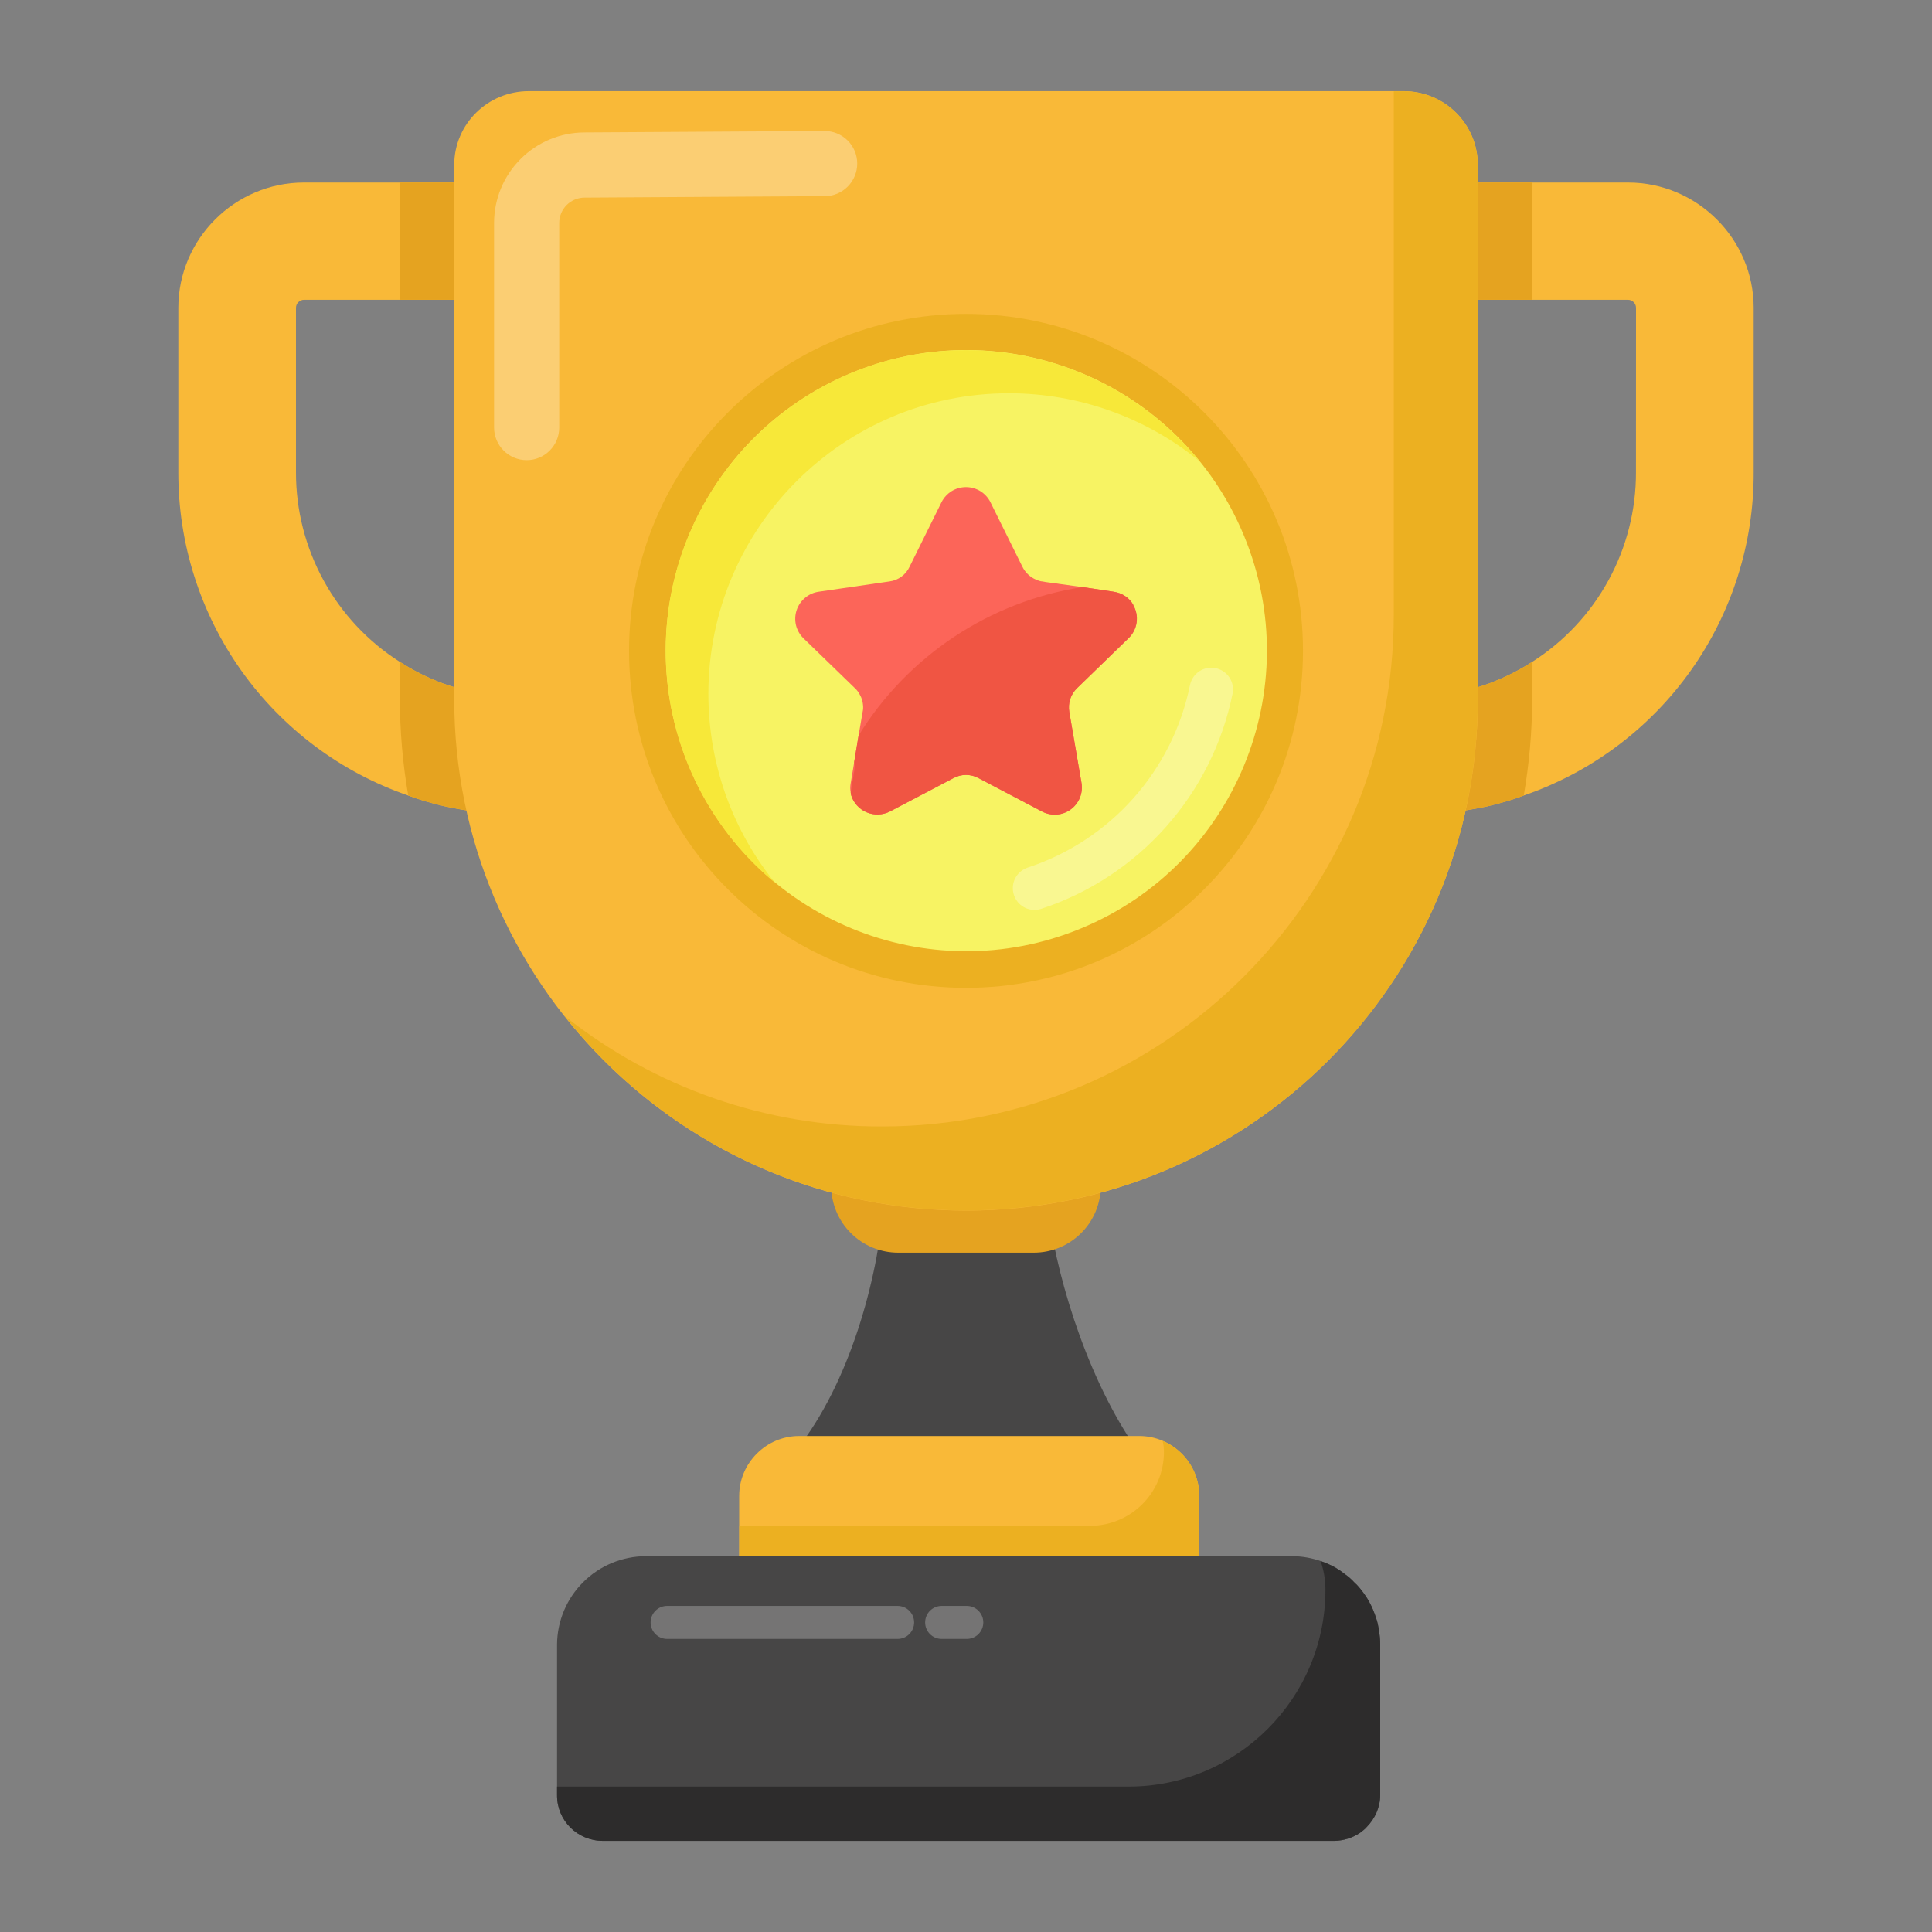 <?xml version="1.0" encoding="UTF-8"?> <svg xmlns="http://www.w3.org/2000/svg" width="40" height="40" viewBox="0 0 40 40" fill="none"><rect x="0" y="0" width="40" height="40" fill="#808080" stroke="none"/><path d="M23.829 30.397H16.157C17.369 29.158 18.035 27.04 18.247 25.402H21.752C22.018 26.973 22.737 29.065 23.829 30.397Z" fill="#474646"></path><path d="M22.791 24.549C22.791 24.917 22.645 25.269 22.385 25.529C22.125 25.789 21.773 25.935 21.405 25.935H18.595C18.227 25.935 17.875 25.789 17.615 25.529C17.355 25.269 17.209 24.917 17.209 24.549H22.791Z" fill="#E5A320"></path><path d="M24.829 30.97V32.502H15.304V30.97C15.304 30.29 15.864 29.731 16.543 29.731H23.59C24.269 29.731 24.829 30.29 24.829 30.97Z" fill="#F9B938"></path><path d="M24.829 30.968V32.503H15.308V31.59H22.572C22.772 31.59 22.971 31.55 23.156 31.473C23.341 31.396 23.509 31.284 23.651 31.142C23.793 31 23.905 30.832 23.982 30.647C24.058 30.462 24.098 30.263 24.098 30.063C24.098 29.98 24.089 29.907 24.071 29.834C24.296 29.926 24.488 30.083 24.623 30.285C24.758 30.487 24.83 30.725 24.829 30.968Z" fill="#ECB021"></path><path d="M28.576 34.047V37.163C28.576 37.419 28.466 37.657 28.293 37.83C28.256 37.875 28.201 37.912 28.155 37.949C27.998 38.053 27.814 38.11 27.625 38.113H12.483C11.953 38.113 11.533 37.693 11.533 37.172V34.047C11.536 33.562 11.731 33.098 12.075 32.756C12.419 32.413 12.884 32.221 13.37 32.219H26.748C26.958 32.219 27.158 32.256 27.342 32.32C27.524 32.383 27.689 32.465 27.835 32.584C27.908 32.639 27.981 32.703 28.045 32.767C28.118 32.832 28.174 32.905 28.228 32.977C28.273 33.041 28.319 33.105 28.356 33.179C28.41 33.279 28.456 33.389 28.493 33.508C28.52 33.581 28.538 33.672 28.548 33.755C28.566 33.845 28.576 33.946 28.576 34.047Z" fill="#474646"></path><path d="M28.576 34.047V37.163C28.576 37.419 28.466 37.656 28.293 37.83C28.256 37.875 28.201 37.912 28.155 37.949C27.998 38.053 27.814 38.11 27.625 38.113H12.483C11.953 38.113 11.533 37.693 11.533 37.172V36.989H23.367C25.614 36.989 27.442 35.161 27.442 32.914C27.442 32.703 27.405 32.502 27.342 32.32C27.524 32.383 27.689 32.465 27.835 32.584C27.918 32.639 27.981 32.694 28.045 32.767C28.118 32.831 28.174 32.905 28.228 32.977C28.273 33.041 28.319 33.105 28.356 33.179C28.41 33.279 28.456 33.389 28.493 33.508C28.52 33.581 28.538 33.672 28.548 33.755C28.566 33.845 28.576 33.946 28.576 34.047Z" fill="#2D2C2C"></path><path d="M33.707 3.779H28.002V16.868H29.217C29.733 16.868 30.274 16.808 30.821 16.688C31.069 16.627 31.315 16.56 31.548 16.47C32.941 15.991 34.149 15.088 35.003 13.888C35.857 12.687 36.313 11.249 36.308 9.776V6.372C36.308 4.949 35.138 3.779 33.707 3.779ZM33.871 9.776C33.873 10.559 33.677 11.329 33.301 12.016C32.925 12.703 32.381 13.284 31.721 13.704C31.483 13.857 31.232 13.988 30.97 14.094C30.798 14.169 30.625 14.222 30.438 14.274V6.207H33.706C33.797 6.207 33.872 6.283 33.872 6.373L33.871 9.776ZM6.293 3.779C4.861 3.779 3.692 4.949 3.692 6.373V9.777C3.688 11.249 4.145 12.687 4.998 13.887C5.852 15.088 7.059 15.991 8.452 16.471C8.684 16.56 8.931 16.628 9.179 16.688C9.706 16.805 10.243 16.866 10.783 16.868H11.998V3.779L6.293 3.779ZM9.561 14.274C9.382 14.221 9.201 14.168 9.029 14.094C8.767 13.988 8.516 13.857 8.279 13.704C7.618 13.284 7.075 12.703 6.699 12.016C6.323 11.329 6.126 10.559 6.128 9.776V6.372C6.128 6.283 6.203 6.207 6.293 6.207H9.561V14.274Z" fill="#F9B938"></path><path d="M30.439 6.207V14.274C30.626 14.221 30.799 14.168 30.971 14.094C31.233 13.988 31.484 13.857 31.721 13.704V14.476C31.721 15.158 31.66 15.818 31.548 16.47C31.316 16.561 31.069 16.628 30.821 16.688C30.294 16.805 29.756 16.866 29.217 16.868H28.002V3.779H31.721V6.207H30.439ZM11.998 3.779V16.868H10.783C10.267 16.868 9.726 16.808 9.179 16.688C8.932 16.631 8.689 16.558 8.452 16.47C8.338 15.812 8.28 15.145 8.279 14.476V13.704C8.512 13.854 8.767 13.989 9.029 14.094C9.202 14.169 9.382 14.222 9.562 14.274V6.207H8.279V3.779H11.998Z" fill="#E5A320"></path><path d="M30.597 3.419V14.475C30.597 20.322 25.855 25.064 20.008 25.064C14.146 25.064 9.404 20.322 9.404 14.475V3.418C9.404 2.566 10.097 1.887 10.95 1.887L29.065 1.887C29.904 1.887 30.597 2.566 30.597 3.419Z" fill="#F9B938"></path><path opacity="0.3" d="M10.904 9.527C10.725 9.527 10.554 9.456 10.427 9.329C10.301 9.203 10.229 9.031 10.229 8.852V4.614C10.23 4.118 10.427 3.643 10.778 3.292C11.128 2.941 11.603 2.743 12.099 2.742L17.067 2.712H17.071C17.25 2.711 17.422 2.782 17.549 2.908C17.676 3.034 17.747 3.205 17.748 3.384C17.749 3.563 17.678 3.735 17.552 3.862C17.426 3.989 17.255 4.061 17.076 4.061L12.104 4.091C11.964 4.091 11.831 4.146 11.733 4.244C11.634 4.342 11.579 4.475 11.578 4.614V8.852C11.578 9.225 11.276 9.527 10.904 9.527Z" fill="white"></path><path d="M30.596 3.419V14.476C30.596 20.323 25.858 25.061 20.004 25.061C16.63 25.061 13.624 23.487 11.69 21.035C13.558 22.522 15.877 23.329 18.264 23.322C24.112 23.322 28.857 18.576 28.857 12.73V1.89H29.066C29.906 1.89 30.596 2.564 30.596 3.419Z" fill="#ECB021"></path><path d="M20 20.452C23.854 20.452 26.977 17.328 26.977 13.475C26.977 9.622 23.854 6.499 20 6.499C16.148 6.499 13.024 9.622 13.024 13.475C13.024 17.328 16.148 20.452 20 20.452Z" fill="#ECB021"></path><path d="M22.386 19.22C25.561 17.906 27.07 14.267 25.756 11.092C24.442 7.917 20.803 6.408 17.628 7.722C14.453 9.036 12.944 12.675 14.258 15.85C15.572 19.025 19.211 20.534 22.386 19.22Z" fill="#F7F363"></path><path opacity="0.3" d="M21.419 18.839C21.312 18.839 21.208 18.801 21.127 18.732C21.046 18.662 20.992 18.566 20.975 18.46C20.958 18.355 20.979 18.247 21.035 18.155C21.09 18.064 21.177 17.996 21.278 17.962C22.121 17.685 22.876 17.189 23.466 16.526C24.056 15.862 24.46 15.055 24.637 14.185C24.661 14.068 24.73 13.965 24.829 13.899C24.929 13.833 25.05 13.809 25.167 13.833C25.284 13.857 25.387 13.926 25.453 14.025C25.519 14.125 25.543 14.246 25.519 14.363C25.31 15.388 24.834 16.34 24.138 17.122C23.443 17.904 22.553 18.489 21.559 18.816C21.514 18.831 21.466 18.839 21.419 18.839Z" fill="white"></path><path d="M24.838 9.551C23.724 8.64 22.328 8.142 20.888 8.142C17.454 8.142 14.666 10.931 14.666 14.364C14.666 15.848 15.183 17.212 16.046 18.277C15.337 17.693 14.767 16.959 14.375 16.128C13.984 15.297 13.781 14.39 13.782 13.472C13.782 10.038 16.57 7.25 20.004 7.25C20.93 7.25 21.844 7.457 22.681 7.855C23.517 8.253 24.254 8.833 24.838 9.552V9.551Z" fill="#F7E839"></path><path d="M22.301 14.246C22.235 14.309 22.186 14.387 22.158 14.474C22.13 14.561 22.123 14.653 22.14 14.743L22.391 16.209C22.409 16.312 22.397 16.418 22.358 16.515C22.319 16.612 22.253 16.697 22.168 16.758C22.084 16.82 21.984 16.857 21.879 16.865C21.775 16.873 21.67 16.851 21.577 16.803L20.261 16.112C20.181 16.067 20.091 16.044 20 16.044C19.908 16.044 19.818 16.067 19.738 16.112L18.421 16.803C18.347 16.84 18.266 16.861 18.183 16.863C18.1 16.866 18.018 16.85 17.942 16.818C17.865 16.785 17.797 16.736 17.742 16.674C17.686 16.613 17.645 16.54 17.621 16.46C17.621 16.441 17.614 16.429 17.614 16.409C17.602 16.356 17.6 16.301 17.608 16.247C17.608 16.235 17.614 16.222 17.614 16.209L17.685 15.783V15.777L17.776 15.228L17.859 14.743C17.871 14.69 17.874 14.636 17.866 14.582C17.86 14.516 17.84 14.452 17.808 14.395C17.781 14.338 17.744 14.288 17.698 14.246L16.633 13.213C16.558 13.139 16.505 13.046 16.48 12.944C16.456 12.841 16.46 12.734 16.493 12.634C16.526 12.534 16.586 12.446 16.667 12.378C16.747 12.31 16.845 12.266 16.95 12.251L18.414 12.038C18.505 12.027 18.591 11.992 18.664 11.938C18.738 11.884 18.796 11.812 18.834 11.729L19.493 10.398C19.54 10.304 19.612 10.225 19.702 10.169C19.791 10.114 19.894 10.085 20 10.085C20.105 10.085 20.208 10.114 20.298 10.169C20.387 10.225 20.46 10.304 20.506 10.398L21.165 11.728C21.223 11.851 21.326 11.948 21.448 12H21.455C21.495 12.022 21.539 12.036 21.584 12.038L21.655 12.051L22.41 12.155L22.585 12.18L23.056 12.251C23.237 12.278 23.386 12.38 23.463 12.523V12.529C23.526 12.638 23.55 12.764 23.532 12.888C23.514 13.012 23.456 13.127 23.365 13.213L22.301 14.246Z" fill="#FC6559"></path><path d="M22.301 14.246C22.235 14.309 22.186 14.387 22.157 14.474C22.129 14.561 22.123 14.653 22.139 14.743L22.391 16.209C22.408 16.312 22.397 16.418 22.358 16.515C22.318 16.612 22.253 16.696 22.168 16.758C22.083 16.82 21.983 16.857 21.879 16.865C21.774 16.873 21.67 16.851 21.577 16.803L20.261 16.111C20.181 16.067 20.091 16.044 19.999 16.044C19.908 16.044 19.818 16.067 19.738 16.111L18.421 16.803C18.347 16.84 18.265 16.861 18.183 16.863C18.1 16.866 18.017 16.85 17.941 16.817C17.865 16.785 17.797 16.736 17.741 16.674C17.686 16.613 17.645 16.54 17.621 16.46C17.621 16.441 17.613 16.428 17.613 16.409L17.678 16.009C17.697 15.935 17.699 15.858 17.685 15.783V15.776L17.776 15.228C18.28 14.411 18.956 13.714 19.756 13.183C20.556 12.653 21.461 12.302 22.41 12.155L22.585 12.18L23.055 12.251C23.237 12.278 23.385 12.38 23.463 12.523V12.529C23.525 12.638 23.549 12.764 23.532 12.888C23.514 13.012 23.455 13.127 23.365 13.213L22.301 14.246Z" fill="#F05543"></path><path opacity="0.25" d="M20.017 33.932H19.496C19.405 33.932 19.318 33.896 19.254 33.832C19.19 33.768 19.154 33.681 19.154 33.59C19.154 33.5 19.19 33.413 19.254 33.349C19.318 33.285 19.405 33.249 19.496 33.249H20.017C20.107 33.249 20.194 33.285 20.258 33.349C20.322 33.413 20.358 33.5 20.358 33.59C20.358 33.681 20.322 33.768 20.258 33.832C20.194 33.896 20.107 33.932 20.017 33.932ZM18.583 33.932H13.811C13.721 33.932 13.634 33.896 13.57 33.832C13.506 33.768 13.47 33.681 13.47 33.59C13.47 33.5 13.506 33.413 13.57 33.349C13.634 33.285 13.721 33.249 13.811 33.249H18.584C18.675 33.249 18.762 33.285 18.826 33.349C18.89 33.413 18.926 33.5 18.926 33.59C18.926 33.681 18.89 33.768 18.826 33.832C18.762 33.896 18.675 33.932 18.584 33.932H18.583Z" fill="white"></path></svg> 